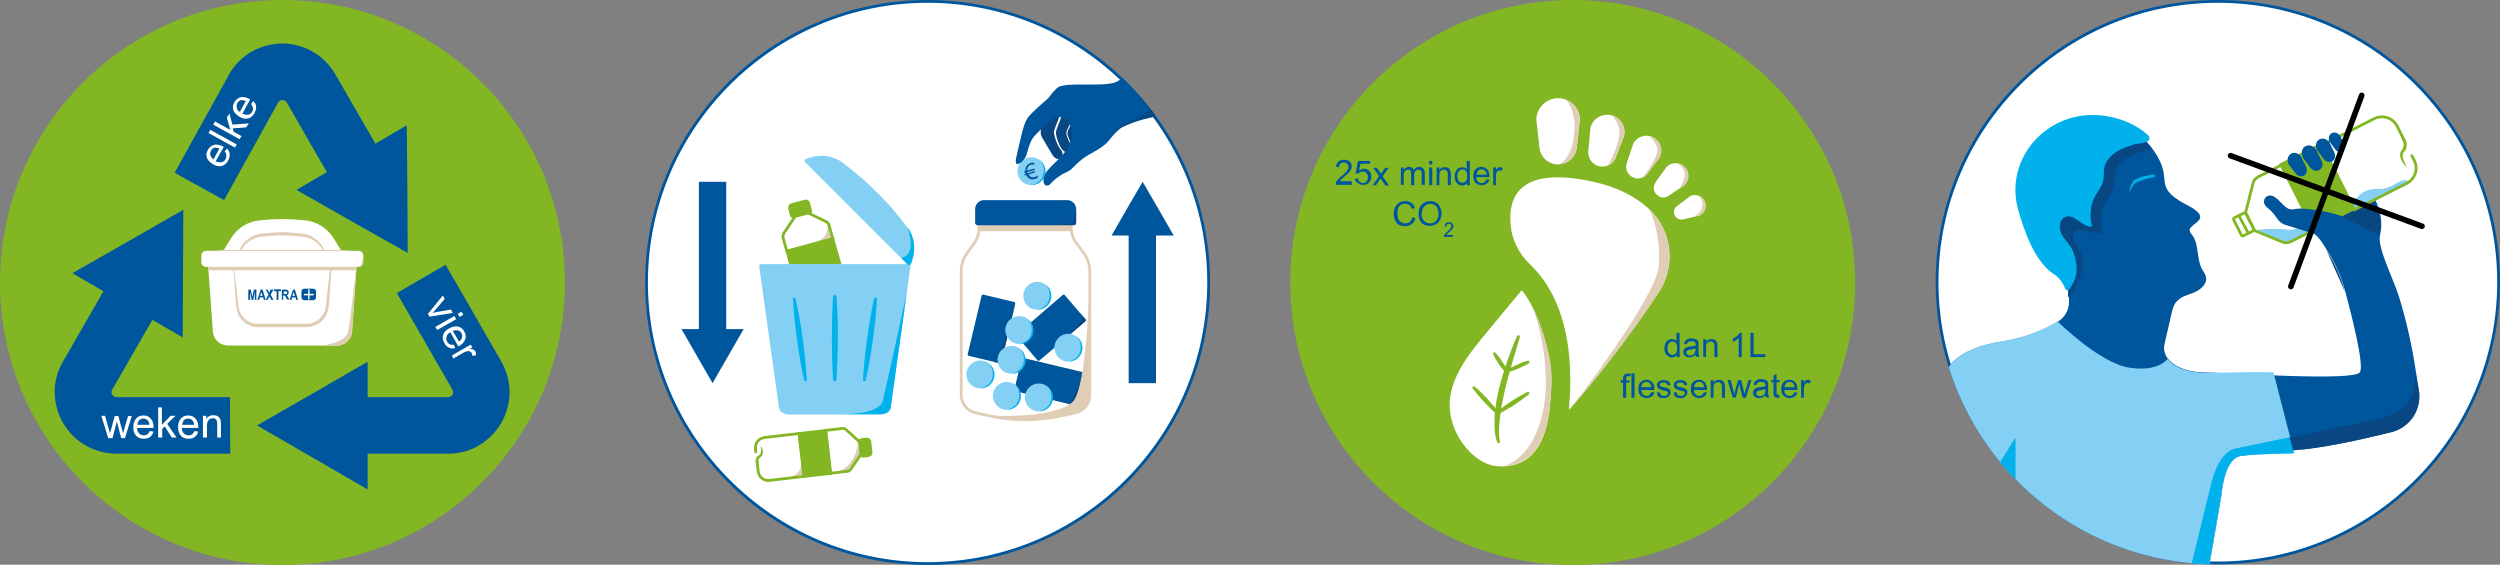 <svg xmlns="http://www.w3.org/2000/svg" xmlns:xlink="http://www.w3.org/1999/xlink" id="Laag_2_00000134950970290373920520000004911431112244084650_" x="0px" y="0px" viewBox="0 0 804.5 181.7" style="enable-background:new 0 0 804.5 181.7;" xml:space="preserve"><rect x="0" y="0" width="804.5" height="181.7" fill="#808080" stroke="none"/><style type="text/css">	.st0{fill:#82B623;}	.st1{fill:#00569D;}	.st2{enable-background:new    ;}	.st3{fill:#FFFFFF;}	.st4{fill:#DFCDB6;}	.st5{fill:none;stroke:#FFFFFF;stroke-width:0.454;stroke-linecap:round;stroke-miterlimit:10;}	.st6{fill:none;stroke:#82B623;stroke-width:0.909;stroke-linecap:round;stroke-miterlimit:10;}	.st7{fill:#82B623;stroke:#82B623;stroke-width:0.909;stroke-linecap:round;stroke-miterlimit:10.001;}	.st8{fill:#82B623;stroke:#82B623;stroke-width:0.909;stroke-linecap:round;stroke-miterlimit:10;}	.st9{fill:#84D0F5;}	.st10{fill:#00B1EB;}	.st11{fill:none;stroke:#DFCDB6;stroke-width:0.909;stroke-miterlimit:10;}	.st12{fill:#084782;}	.st13{fill:none;stroke:#82B623;stroke-width:0.908;stroke-linecap:round;stroke-miterlimit:10;}	.st14{fill:#82B623;stroke:#82B623;stroke-width:0.908;stroke-linecap:round;stroke-miterlimit:10;}	.st15{fill:none;stroke:#000000;stroke-width:1.817;stroke-linecap:round;stroke-miterlimit:10;}	.st16{fill:none;stroke:#00B1EB;stroke-width:0.908;stroke-linecap:round;stroke-miterlimit:10;}</style><g>	<circle class="st0" cx="90.9" cy="90.9" r="90.9"></circle>	<path class="st1" d="M144.2,146h-35.8v-18.2h35.8c0.6,0,1.1-0.3,1.4-0.8c0.3-0.5,0.3-1.1,0-1.6l-17.9-31.1l15.7-9.1l17.9,31.1  c1.8,3.1,2.7,6.7,2.7,10.2c-0.1,3.3-1,6.7-2.7,9.6c-1.7,2.9-4.1,5.4-7,7.1C151.4,145.1,147.8,146,144.2,146z"></path>	<path class="st1" d="M110.4,64.5L92.3,33c-0.3-0.5-0.8-0.8-1.4-0.8s-1.1,0.3-1.4,0.8L72.1,64.4l-15.9-8.8L73.7,24v-0.1  c1.8-3.1,4.4-5.7,7.5-7.4c2.9-1.6,6.3-2.5,9.6-2.5c3.4,0,6.7,0.9,9.6,2.5c3.1,1.7,5.7,4.3,7.5,7.4l18.2,31.5L110.4,64.5z"></path>	<path class="st1" d="M74.1,146H37.5c-3.6,0-7.1-1-10.2-2.8c-2.9-1.7-5.3-4.2-7-7.1c-1.7-2.9-2.6-6.2-2.7-9.6  c-0.1-3.6,0.9-7.1,2.7-10.2l17.9-31.1L54,94.3l-17.9,31.1c-0.3,0.5-0.3,1.1,0,1.6s0.8,0.8,1.4,0.8H74L74.1,146L74.1,146z"></path>	<polygon class="st1" points="82.7,136.9 100.5,126.7 118.3,116.4 118.3,136.9 118.3,157.5 100.5,147.2  "></polygon>	<polygon class="st1" points="131.2,81.4 113.3,71.3 95.4,61.1 113.2,50.7 130.9,40.3 131.1,60.9  "></polygon>	<polygon class="st1" points="59,67.5 58.9,88.1 58.8,108.6 41.1,98.3 23.3,87.9 41.2,77.7  "></polygon>	<g>		<g class="st2">			<path class="st3" d="M72.3,48.8l0.7-1c0.5,0.5,0.9,1.1,0.9,1.8c0.1,0.7-0.1,1.3-0.5,2.1c-0.5,0.9-1.2,1.5-2,1.7    c-0.9,0.2-1.8,0.1-2.8-0.5c-1-0.6-1.7-1.3-2-2.1c-0.3-0.9-0.2-1.7,0.3-2.6c0.5-0.8,1.1-1.3,2-1.6c0.9-0.2,1.8,0,2.8,0.5    c0.1,0,0.2,0.1,0.3,0.2l-2.6,4.6c0.7,0.3,1.3,0.4,1.9,0.3c0.6-0.1,1-0.5,1.3-1c0.2-0.4,0.3-0.8,0.2-1.2    C72.9,49.6,72.7,49.2,72.3,48.8z M68.7,51.3l1.9-3.5c-0.5-0.2-1-0.3-1.4-0.3c-0.6,0.1-1,0.4-1.3,1c-0.3,0.5-0.3,1-0.2,1.5    C67.9,50.5,68.2,50.9,68.7,51.3z"></path>			<path class="st3" d="M75.6,47.5l-8.5-4.7l0.6-1l8.5,4.7L75.6,47.5z"></path>			<path class="st3" d="M77.1,44.8l-8.5-4.7l0.6-1l4.9,2.7l-1.1-3.9l0.8-1.4l1,3.6l5.3-0.4L79.2,41l-4.3,0.3l0.3,1.1l2.5,1.4    L77.1,44.8z"></path>			<path class="st3" d="M80.8,33.5l0.7-1c0.5,0.5,0.9,1.1,0.9,1.8c0.1,0.7-0.1,1.3-0.5,2.1c-0.5,0.9-1.2,1.5-2,1.7    c-0.9,0.2-1.8,0.1-2.8-0.5c-1-0.6-1.7-1.3-2-2.1c-0.3-0.9-0.2-1.7,0.3-2.6c0.5-0.8,1.1-1.3,2-1.6c0.9-0.2,1.8,0,2.8,0.5    c0.1,0,0.2,0.1,0.3,0.2L78,36.6c0.7,0.3,1.3,0.4,1.9,0.3c0.6-0.1,1-0.5,1.3-1c0.2-0.4,0.3-0.8,0.2-1.2    C81.3,34.3,81.1,33.9,80.8,33.5z M77.2,36l1.9-3.5c-0.5-0.2-1-0.3-1.4-0.3c-0.6,0.1-1,0.4-1.3,1c-0.3,0.5-0.3,1-0.2,1.5    C76.3,35.3,76.6,35.7,77.2,36z"></path>		</g>	</g>	<g>		<g class="st2">			<path class="st3" d="M34.8,140.9l-2.2-7.1h1.2L35,138l0.4,1.5c0-0.1,0.1-0.6,0.4-1.5l1.1-4.1h1.2l1.1,4.1l0.4,1.4L40,138l1.2-4.1    h1.2l-2.2,7.1h-1.2l-1.1-4.2l-0.3-1.2l-1.4,5.4H34.8z"></path>			<path class="st3" d="M48.2,138.7l1.2,0.2c-0.2,0.7-0.6,1.3-1.1,1.7c-0.5,0.4-1.2,0.6-2,0.6c-1,0-1.9-0.3-2.5-1    c-0.6-0.6-0.9-1.5-0.9-2.7c0-1.2,0.3-2.1,0.9-2.8s1.4-1,2.4-1c0.9,0,1.7,0.3,2.3,1c0.6,0.6,0.9,1.5,0.9,2.7c0,0.1,0,0.2,0,0.3    h-5.3c0,0.8,0.3,1.4,0.7,1.8c0.4,0.4,0.9,0.6,1.5,0.6c0.4,0,0.8-0.1,1.1-0.3C47.7,139.5,48,139.2,48.2,138.7z M44.2,136.7h3.9    c-0.1-0.6-0.2-1-0.5-1.3c-0.4-0.5-0.9-0.7-1.5-0.7c-0.5,0-1,0.2-1.4,0.6C44.5,135.6,44.3,136.1,44.2,136.7z"></path>			<path class="st3" d="M50.9,140.9v-9.8h1.2v5.6l2.8-2.9h1.6l-2.7,2.6l3,4.4h-1.5l-2.3-3.6l-0.8,0.8v2.8H50.9z"></path>			<path class="st3" d="M62.6,138.7l1.2,0.2c-0.2,0.7-0.6,1.3-1.1,1.7c-0.5,0.4-1.2,0.6-2,0.6c-1,0-1.9-0.3-2.5-1    c-0.6-0.6-0.9-1.5-0.9-2.7c0-1.2,0.3-2.1,0.9-2.8s1.4-1,2.4-1c0.9,0,1.7,0.3,2.3,1c0.6,0.6,0.9,1.5,0.9,2.7c0,0.1,0,0.2,0,0.3    h-5.3c0,0.8,0.3,1.4,0.7,1.8c0.4,0.4,0.9,0.6,1.5,0.6c0.4,0,0.8-0.1,1.1-0.3C62.1,139.5,62.4,139.2,62.6,138.7z M58.6,136.7h3.9    c-0.1-0.6-0.2-1-0.5-1.3c-0.4-0.5-0.9-0.7-1.5-0.7c-0.5,0-1,0.2-1.4,0.6C58.9,135.6,58.7,136.1,58.6,136.7z"></path>			<path class="st3" d="M65.3,140.9v-7.1h1.1v1c0.5-0.8,1.3-1.2,2.2-1.2c0.4,0,0.8,0.1,1.2,0.2c0.4,0.2,0.6,0.4,0.8,0.6    c0.2,0.2,0.3,0.5,0.4,0.9c0,0.2,0.1,0.6,0.1,1.2v4.3h-1.2v-4.3c0-0.5,0-0.9-0.1-1.1c-0.1-0.2-0.3-0.4-0.5-0.6s-0.5-0.2-0.8-0.2    c-0.5,0-1,0.2-1.3,0.5s-0.6,0.9-0.6,1.8v3.9H65.3z"></path>		</g>	</g>	<g>		<g class="st2">			<path class="st3" d="M137.7,101l4.8-5.9l0.6,1.1l-2.9,3.4c-0.3,0.4-0.6,0.7-1,1.1c0.4-0.1,0.8-0.2,1.4-0.3l4.5-0.8l0.6,1.1    l-7.5,1.2L137.7,101z"></path>			<path class="st3" d="M140.1,105.2l6.1-3.5l0.6,1l-6.1,3.5L140.1,105.2z M147.3,101l1.2-0.7l0.6,1l-1.2,0.7L147.3,101z"></path>			<path class="st3" d="M146,110.9l0.5,1.1c-0.7,0.2-1.4,0.2-2-0.1c-0.6-0.3-1.1-0.7-1.5-1.5c-0.5-0.9-0.7-1.8-0.4-2.6    c0.2-0.8,0.9-1.6,1.9-2.1c1-0.6,2-0.8,2.9-0.6c0.9,0.2,1.6,0.7,2,1.6c0.5,0.8,0.6,1.6,0.3,2.5c-0.3,0.8-0.9,1.6-1.9,2.1    c-0.1,0-0.2,0.1-0.3,0.2l-2.6-4.6c-0.7,0.4-1.1,0.9-1.2,1.5c-0.2,0.5-0.1,1.1,0.2,1.6c0.2,0.4,0.5,0.6,0.9,0.8    C145,111,145.5,111,146,110.9z M145.7,106.5l2,3.4c0.5-0.3,0.8-0.7,0.9-1.1c0.2-0.6,0.2-1.1-0.1-1.6c-0.3-0.5-0.7-0.8-1.2-0.9    C146.8,106.2,146.2,106.3,145.7,106.5z"></path>			<path class="st3" d="M145.4,114.4l6.1-3.5l0.5,0.9l-0.9,0.5c0.6,0,1,0,1.2,0.2c0.3,0.1,0.5,0.3,0.6,0.5c0.2,0.3,0.3,0.8,0.3,1.3    l-1.2,0.2c0-0.3-0.1-0.6-0.2-0.9c-0.1-0.2-0.3-0.4-0.6-0.5s-0.5-0.1-0.8-0.1c-0.4,0.1-0.9,0.3-1.3,0.5l-3.2,1.9L145.4,114.4z"></path>		</g>	</g>	<path class="st3" d="M67,85.9h47.7l-1.4,20.7c-0.2,2.6-2.3,4.6-4.9,4.6h-35c-2.6,0-4.8-2-4.9-4.6L67,85.9z"></path>	<path class="st3" d="M71.8,80.8l2.6-4.2c2-3.3,5.5-5.4,9.3-5.7l0.9-0.1c4.1-0.4,8.3-0.4,12.4,0l1,0.1c3.8,0.3,7.3,2.5,9.3,5.7  l2.6,4.2H71.8z"></path>	<path class="st3" d="M67.2,85.9h-0.9c-0.8,0-1.5-0.7-1.5-1.5v-2.2c0-0.8,0.7-1.5,1.5-1.5h49.1c0.8,0,1.5,0.7,1.5,1.5v2.2  c0,0.8-0.7,1.5-1.5,1.5H115H67.2z"></path>	<g>		<path class="st4" d="M77.1,80.5c1.2-3.2,4.4-5.3,7.8-5.4c1.9-0.2,4-0.4,5.8-0.4c1.9,0,4,0.2,5.8,0.4c3.3,0.1,6.7,2.2,7.8,5.4   l-0.3,0.2c-1.2-2.3-3.3-3.9-5.7-4.4c-3.7-0.5-7.7-0.7-11.4-0.4L85,76.1c-3.2,0.1-6.1,1.8-7.5,4.7C77.5,80.7,77.1,80.5,77.1,80.5   L77.1,80.5z"></path>	</g>	<g>		<path class="st4" d="M75.3,85.9l0.9,7.6l0.4,3.8c0.1,1.2,0.2,2.4,0.8,3.5c1.1,2.1,3.4,3.5,5.8,3.4h7.6h7.6   c2.4,0.1,4.7-1.3,5.8-3.4c0.6-1.1,0.7-2.3,0.8-3.5l0.4-3.8l0.9-7.6h0.4l-0.5,7.6l-0.3,3.8c-0.1,1.3-0.2,2.7-0.8,3.9   c-1.1,2.5-3.9,4.1-6.6,4.1h-7.6h-7.6c-2.7,0.1-5.5-1.5-6.6-4.1c-1-2-0.8-5.5-1.1-7.7l-0.5-7.6L75.3,85.9L75.3,85.9z"></path>	</g>	<g>		<g class="st2">			<path class="st1" d="M79.9,96.5v-3.3h0.8l0.5,2.3l0.5-2.3h0.8v3.3H82v-2.6l-0.5,2.6h-0.5l-0.5-2.6v2.6H79.9z"></path>			<path class="st1" d="M85.5,96.5h-0.6l-0.2-0.8h-1.1l-0.2,0.8h-0.6l1.1-3.3h0.6L85.5,96.5z M84.5,95.2L84.1,94l-0.4,1.2H84.5z"></path>			<path class="st1" d="M85.5,96.5l0.9-1.7l-0.9-1.6h0.6l0.5,1l0.5-1H88l-0.9,1.6l0.9,1.7h-0.7l-0.6-1.1l-0.6,1.1H85.5z"></path>			<path class="st1" d="M89,96.5v-2.8h-0.8v-0.6h2.2v0.6h-0.8v2.8H89z"></path>			<path class="st1" d="M90.7,96.5v-3.3h1.2c0.3,0,0.5,0,0.6,0.1c0.1,0.1,0.2,0.2,0.3,0.3c0.1,0.1,0.1,0.3,0.1,0.5    c0,0.3-0.1,0.5-0.2,0.6c-0.1,0.2-0.3,0.3-0.5,0.3c0.1,0.1,0.2,0.2,0.3,0.3c0.1,0.1,0.2,0.3,0.3,0.5l0.3,0.6h-0.7l-0.4-0.7    c-0.1-0.3-0.2-0.4-0.3-0.5c-0.1-0.1-0.1-0.1-0.2-0.1c-0.1,0-0.1,0-0.3,0h-0.1v1.4H90.7z M91.2,94.6h0.4c0.2,0,0.4,0,0.5,0    c0.1,0,0.1-0.1,0.2-0.1s0.1-0.2,0.1-0.3c0-0.1,0-0.2-0.1-0.3s-0.1-0.1-0.2-0.1c-0.1,0-0.2,0-0.4,0h-0.4V94.6z"></path>			<path class="st1" d="M95.9,96.5h-0.6l-0.2-0.8H94l-0.2,0.8h-0.6l1.1-3.3h0.6L95.9,96.5z M94.9,95.2L94.5,94l-0.4,1.2H94.9z"></path>		</g>	</g>	<path class="st1" d="M97,95.7v-1.9c0-0.5,0.4-0.9,0.9-0.9h2.9c0.5,0,0.9,0.4,0.9,0.9v1.9c0,0.5-0.4,0.9-0.9,0.9H98  C97.5,96.6,97,96.2,97,95.7z"></path>	<line class="st5" x1="99.4" y1="93.3" x2="99.4" y2="96.2"></line>	<line class="st5" x1="98" y1="94.8" x2="100.8" y2="94.8"></line>	<path class="st4" d="M114.7,85.9l-1.4,20.7c-0.2,2.6-2.3,4.6-4.9,4.6h-5.7c0,0,6.8-0.2,9-3.6C112.2,106.6,112.4,104.8,114.7,85.9z"></path>	<polyline class="st4" points="114.7,87 114.7,85.9 67,85.9 67.1,87  "></polyline>	<polygon class="st4" points="109.7,80.4 109.9,80.8 71.8,80.8 72,80.4  "></polygon>	<polygon class="st4" points="67.7,80.8 72,80.4 71.8,80.8  "></polygon>	<polygon class="st4" points="114,80.8 109.7,80.4 109.9,80.8  "></polygon>	<path class="st4" d="M116.9,82.2v2.2c0,0.8-0.7,1.5-1.5,1.5c0,0,0.8-0.3,1-1.3C116.7,83.7,116.9,82.2,116.9,82.2z"></path></g><g>	<circle class="st0" cx="506.1" cy="90.9" r="90.9"></circle>	<g>		<g class="st2">			<path class="st1" d="M435,58.6v0.9h-5.2c0-0.2,0-0.5,0.1-0.7c0.1-0.4,0.3-0.7,0.6-1c0.3-0.3,0.7-0.7,1.3-1.2    c0.8-0.7,1.4-1.2,1.7-1.7c0.3-0.4,0.4-0.8,0.4-1.2c0-0.4-0.1-0.7-0.4-1s-0.6-0.4-1.1-0.4c-0.5,0-0.8,0.1-1.1,0.4    c-0.3,0.3-0.4,0.7-0.4,1.1l-1-0.1c0.1-0.7,0.3-1.3,0.8-1.7c0.4-0.4,1-0.6,1.8-0.6c0.7,0,1.3,0.2,1.8,0.6s0.7,0.9,0.7,1.5    c0,0.3-0.1,0.6-0.2,0.9s-0.3,0.6-0.6,1c-0.3,0.3-0.8,0.8-1.5,1.4c-0.6,0.5-0.9,0.8-1.1,1c-0.2,0.2-0.3,0.3-0.4,0.5H435z"></path>			<path class="st1" d="M436,57.5l1-0.1c0.1,0.5,0.2,0.9,0.5,1.1c0.3,0.2,0.6,0.4,1,0.4c0.5,0,0.9-0.2,1.2-0.5s0.5-0.8,0.5-1.4    c0-0.5-0.2-1-0.5-1.3c-0.3-0.3-0.7-0.5-1.2-0.5c-0.3,0-0.6,0.1-0.8,0.2c-0.2,0.1-0.4,0.3-0.6,0.5l-0.9-0.1l0.8-4h3.9v0.9h-3.1    l-0.4,2.1c0.5-0.3,1-0.5,1.5-0.5c0.7,0,1.3,0.2,1.7,0.7c0.5,0.5,0.7,1.1,0.7,1.8c0,0.7-0.2,1.3-0.6,1.8c-0.5,0.6-1.2,0.9-2,0.9    c-0.7,0-1.3-0.2-1.7-0.6C436.4,58.7,436.1,58.2,436,57.5z"></path>			<path class="st1" d="M441.7,59.6l2.1-2.9l-1.9-2.7h1.2l0.9,1.3c0.2,0.3,0.3,0.5,0.4,0.6c0.2-0.2,0.3-0.4,0.4-0.6l1-1.3h1.1    l-2,2.7l2.1,3h-1.2l-1.2-1.8l-0.3-0.5l-1.5,2.2H441.7z"></path>			<path class="st1" d="M450.8,59.6v-5.7h0.9v0.8c0.2-0.3,0.4-0.5,0.7-0.7c0.3-0.2,0.6-0.3,1-0.3c0.4,0,0.8,0.1,1,0.3    c0.3,0.2,0.5,0.4,0.6,0.7c0.4-0.7,1-1,1.7-1c0.6,0,1,0.2,1.3,0.5s0.5,0.8,0.5,1.4v3.9h-1V56c0-0.4,0-0.7-0.1-0.8    c-0.1-0.2-0.2-0.3-0.3-0.4c-0.2-0.1-0.4-0.2-0.6-0.2c-0.4,0-0.7,0.1-1,0.4s-0.4,0.7-0.4,1.3v3.3h-1v-3.7c0-0.4-0.1-0.7-0.2-1    s-0.4-0.3-0.8-0.3c-0.3,0-0.5,0.1-0.7,0.2c-0.2,0.1-0.4,0.3-0.5,0.6s-0.2,0.7-0.2,1.2v2.9H450.8z"></path>			<path class="st1" d="M459.9,52.9v-1.1h1v1.1H459.9z M459.9,59.6v-5.7h1v5.7H459.9z"></path>			<path class="st1" d="M462.3,59.6v-5.7h0.9v0.8c0.4-0.6,1-0.9,1.8-0.9c0.3,0,0.7,0.1,0.9,0.2c0.3,0.1,0.5,0.3,0.6,0.5    c0.1,0.2,0.2,0.4,0.3,0.7c0,0.2,0.1,0.5,0.1,0.9v3.5h-1v-3.4c0-0.4,0-0.7-0.1-0.9c-0.1-0.2-0.2-0.3-0.4-0.5    c-0.2-0.1-0.4-0.2-0.7-0.2c-0.4,0-0.8,0.1-1.1,0.4c-0.3,0.3-0.4,0.8-0.4,1.5v3.1H462.3z"></path>			<path class="st1" d="M472.1,59.6v-0.7c-0.4,0.6-0.9,0.8-1.6,0.8c-0.5,0-0.9-0.1-1.2-0.4c-0.4-0.2-0.7-0.6-0.9-1    c-0.2-0.4-0.3-1-0.3-1.5c0-0.6,0.1-1.1,0.3-1.5c0.2-0.5,0.5-0.8,0.8-1.1c0.4-0.2,0.8-0.4,1.3-0.4c0.3,0,0.6,0.1,0.9,0.2    c0.3,0.1,0.5,0.3,0.6,0.6v-2.8h1v7.8H472.1z M469,56.7c0,0.7,0.2,1.3,0.5,1.6c0.3,0.4,0.7,0.5,1.1,0.5c0.4,0,0.8-0.2,1.1-0.5    s0.4-0.9,0.4-1.6c0-0.8-0.1-1.3-0.4-1.7c-0.3-0.4-0.7-0.5-1.1-0.5c-0.4,0-0.8,0.2-1.1,0.5C469.2,55.4,469,56,469,56.7z"></path>			<path class="st1" d="M478.3,57.7l1,0.1c-0.2,0.6-0.4,1-0.9,1.3c-0.4,0.3-1,0.5-1.6,0.5c-0.8,0-1.5-0.3-2-0.8    c-0.5-0.5-0.7-1.2-0.7-2.1c0-1,0.2-1.7,0.7-2.2c0.5-0.5,1.1-0.8,1.9-0.8c0.8,0,1.4,0.3,1.9,0.8c0.5,0.5,0.7,1.2,0.7,2.2    c0,0.1,0,0.1,0,0.3h-4.2c0,0.6,0.2,1.1,0.5,1.4c0.3,0.3,0.7,0.5,1.2,0.5c0.4,0,0.7-0.1,0.9-0.3C478,58.4,478.2,58.1,478.3,57.7z     M475.2,56.2h3.2c0-0.5-0.2-0.8-0.4-1.1c-0.3-0.4-0.7-0.6-1.2-0.6c-0.4,0-0.8,0.1-1.1,0.4S475.2,55.7,475.2,56.2z"></path>			<path class="st1" d="M480.5,59.6v-5.7h0.9v0.9c0.2-0.4,0.4-0.7,0.6-0.8s0.4-0.2,0.6-0.2c0.3,0,0.7,0.1,1,0.3l-0.3,0.9    c-0.2-0.1-0.5-0.2-0.7-0.2c-0.2,0-0.4,0.1-0.6,0.2s-0.3,0.3-0.4,0.5c-0.1,0.3-0.2,0.7-0.2,1.1v3H480.5z"></path>		</g>		<g class="st2">			<path class="st1" d="M454.5,69.9l1,0.3c-0.2,0.8-0.6,1.5-1.2,1.9s-1.2,0.7-2.1,0.7c-0.8,0-1.5-0.2-2.1-0.5    c-0.5-0.3-0.9-0.8-1.2-1.5c-0.3-0.6-0.4-1.3-0.4-2.1c0-0.8,0.2-1.5,0.5-2.1s0.8-1.1,1.3-1.4s1.2-0.5,1.9-0.5c0.8,0,1.4,0.2,2,0.6    s0.9,1,1.1,1.7l-1,0.2c-0.2-0.6-0.4-1-0.8-1.2c-0.3-0.3-0.8-0.4-1.3-0.4c-0.6,0-1.1,0.1-1.5,0.4c-0.4,0.3-0.7,0.7-0.8,1.2    c-0.2,0.5-0.2,1-0.2,1.5c0,0.7,0.1,1.2,0.3,1.7s0.5,0.9,0.9,1.1s0.8,0.4,1.3,0.4c0.6,0,1.1-0.2,1.5-0.5S454.3,70.6,454.5,69.9z"></path>			<path class="st1" d="M456.5,68.8c0-1.3,0.3-2.3,1-3c0.7-0.7,1.6-1.1,2.7-1.1c0.7,0,1.4,0.2,1.9,0.5c0.6,0.3,1,0.8,1.3,1.4    c0.3,0.6,0.5,1.3,0.5,2.1c0,0.8-0.2,1.5-0.5,2.1c-0.3,0.6-0.8,1.1-1.4,1.4c-0.6,0.3-1.2,0.5-1.9,0.5c-0.7,0-1.4-0.2-2-0.5    c-0.6-0.4-1-0.8-1.3-1.5S456.5,69.5,456.5,68.8z M457.5,68.9c0,0.9,0.3,1.7,0.8,2.2s1.1,0.8,1.9,0.8c0.8,0,1.4-0.3,1.9-0.8    c0.5-0.5,0.8-1.3,0.8-2.3c0-0.6-0.1-1.2-0.3-1.7s-0.5-0.8-0.9-1.1s-0.9-0.4-1.4-0.4c-0.7,0-1.4,0.3-1.9,0.8    S457.5,67.7,457.5,68.9z"></path>		</g>		<g class="st2">			<path class="st1" d="M467.6,75.7v0.5h-3c0-0.1,0-0.3,0.1-0.4c0.1-0.2,0.2-0.4,0.4-0.6c0.2-0.2,0.4-0.4,0.7-0.7    c0.5-0.4,0.8-0.7,1-1s0.3-0.5,0.3-0.7c0-0.2-0.1-0.4-0.2-0.6c-0.2-0.2-0.4-0.2-0.6-0.2c-0.3,0-0.5,0.1-0.6,0.2    c-0.2,0.2-0.2,0.4-0.2,0.7l-0.6-0.1c0-0.4,0.2-0.8,0.4-1s0.6-0.3,1-0.3c0.4,0,0.8,0.1,1,0.4s0.4,0.5,0.4,0.9c0,0.2,0,0.4-0.1,0.5    s-0.2,0.4-0.4,0.6c-0.2,0.2-0.5,0.5-0.9,0.8c-0.3,0.3-0.6,0.5-0.6,0.6c-0.1,0.1-0.2,0.2-0.2,0.3H467.6z"></path>		</g>	</g>	<g>		<g class="st2">			<path class="st1" d="M539.6,114.9v-0.7c-0.4,0.6-0.9,0.8-1.6,0.8c-0.5,0-0.9-0.1-1.2-0.4c-0.4-0.2-0.7-0.6-0.9-1    c-0.2-0.4-0.3-1-0.3-1.5c0-0.6,0.1-1.1,0.3-1.5c0.2-0.5,0.5-0.8,0.8-1.1c0.4-0.2,0.8-0.4,1.3-0.4c0.3,0,0.6,0.1,0.9,0.2    c0.3,0.1,0.5,0.3,0.6,0.6v-2.8h1v7.8H539.6z M536.6,112.1c0,0.7,0.2,1.3,0.5,1.6c0.3,0.4,0.7,0.5,1.1,0.5c0.4,0,0.8-0.2,1.1-0.5    c0.3-0.3,0.4-0.9,0.4-1.6c0-0.8-0.1-1.3-0.4-1.7c-0.3-0.4-0.7-0.5-1.1-0.5c-0.4,0-0.8,0.2-1.1,0.5    C536.7,110.8,536.6,111.3,536.6,112.1z"></path>			<path class="st1" d="M545.7,114.2c-0.4,0.3-0.7,0.5-1,0.6s-0.7,0.2-1.1,0.2c-0.6,0-1.1-0.2-1.4-0.5c-0.3-0.3-0.5-0.7-0.5-1.2    c0-0.3,0.1-0.5,0.2-0.8c0.1-0.2,0.3-0.4,0.5-0.6c0.2-0.1,0.4-0.2,0.7-0.3c0.2,0,0.5-0.1,0.9-0.1c0.8-0.1,1.3-0.2,1.7-0.3    c0-0.1,0-0.2,0-0.3c0-0.4-0.1-0.7-0.3-0.8c-0.2-0.2-0.6-0.3-1.1-0.3c-0.5,0-0.8,0.1-1,0.2c-0.2,0.2-0.4,0.4-0.5,0.8l-0.9-0.1    c0.1-0.4,0.2-0.7,0.4-1c0.2-0.2,0.5-0.4,0.8-0.6s0.8-0.2,1.3-0.2c0.5,0,0.9,0.1,1.2,0.2s0.5,0.3,0.7,0.4c0.1,0.2,0.2,0.4,0.3,0.7    c0,0.2,0,0.5,0,0.9v1.3c0,0.9,0,1.5,0.1,1.7s0.1,0.5,0.2,0.7h-1C545.8,114.7,545.7,114.5,545.7,114.2z M545.6,112.1    c-0.3,0.1-0.9,0.3-1.6,0.4c-0.4,0.1-0.7,0.1-0.8,0.2c-0.2,0.1-0.3,0.2-0.4,0.3c-0.1,0.1-0.1,0.3-0.1,0.5c0,0.3,0.1,0.5,0.3,0.6    c0.2,0.2,0.5,0.3,0.8,0.3c0.4,0,0.7-0.1,1-0.2c0.3-0.2,0.5-0.4,0.6-0.7c0.1-0.2,0.2-0.5,0.2-1V112.1z"></path>			<path class="st1" d="M548.1,114.9v-5.7h0.9v0.8c0.4-0.6,1-0.9,1.8-0.9c0.3,0,0.7,0.1,0.9,0.2c0.3,0.1,0.5,0.3,0.6,0.5    c0.1,0.2,0.2,0.4,0.3,0.7c0,0.2,0.1,0.5,0.1,0.9v3.5h-1v-3.4c0-0.4,0-0.7-0.1-0.9c-0.1-0.2-0.2-0.3-0.4-0.5s-0.4-0.2-0.7-0.2    c-0.4,0-0.8,0.1-1.1,0.4c-0.3,0.3-0.4,0.8-0.4,1.5v3.1H548.1z"></path>			<path class="st1" d="M560.5,114.9h-1v-6.1c-0.2,0.2-0.5,0.4-0.9,0.7c-0.4,0.2-0.7,0.4-1,0.5V109c0.5-0.3,1-0.6,1.4-0.9    c0.4-0.4,0.7-0.7,0.9-1h0.6V114.9z"></path>			<path class="st1" d="M563.3,114.9v-7.8h1v6.9h3.8v0.9H563.3z"></path>		</g>		<g class="st2">			<path class="st1" d="M522.3,128v-4.9h-0.8v-0.7h0.8v-0.6c0-0.4,0-0.7,0.1-0.8c0.1-0.2,0.3-0.5,0.5-0.6s0.6-0.2,1-0.2    c0.3,0,0.6,0,0.9,0.1l-0.1,0.8c-0.2,0-0.4-0.1-0.6-0.1c-0.3,0-0.5,0.1-0.6,0.2c-0.1,0.1-0.2,0.4-0.2,0.7v0.5h1.1v0.7h-1.1v4.9    H522.3z"></path>			<path class="st1" d="M525,128v-7.8h1v7.8H525z"></path>			<path class="st1" d="M531.4,126.2l1,0.1c-0.2,0.6-0.4,1-0.9,1.3c-0.4,0.3-1,0.5-1.6,0.5c-0.8,0-1.5-0.3-2-0.8    c-0.5-0.5-0.7-1.2-0.7-2.1c0-1,0.2-1.7,0.7-2.2c0.5-0.5,1.1-0.8,1.9-0.8c0.8,0,1.4,0.3,1.9,0.8c0.5,0.5,0.7,1.2,0.7,2.2    c0,0.1,0,0.1,0,0.3h-4.2c0,0.6,0.2,1.1,0.5,1.4c0.3,0.3,0.7,0.5,1.2,0.5c0.4,0,0.7-0.1,0.9-0.3    C531,126.9,531.2,126.6,531.4,126.2z M528.2,124.6h3.2c0-0.5-0.2-0.8-0.4-1.1c-0.3-0.4-0.7-0.6-1.2-0.6c-0.4,0-0.8,0.1-1.1,0.4    S528.2,124.1,528.2,124.6z"></path>			<path class="st1" d="M533.2,126.3l0.9-0.1c0.1,0.4,0.2,0.7,0.4,0.9s0.6,0.3,1,0.3c0.4,0,0.8-0.1,1-0.3c0.2-0.2,0.3-0.4,0.3-0.6    c0-0.2-0.1-0.4-0.3-0.5c-0.1-0.1-0.5-0.2-1-0.3c-0.7-0.2-1.2-0.3-1.5-0.5c-0.3-0.1-0.5-0.3-0.6-0.5c-0.1-0.2-0.2-0.5-0.2-0.8    c0-0.3,0.1-0.5,0.2-0.7s0.3-0.4,0.5-0.5c0.1-0.1,0.4-0.2,0.6-0.3c0.3-0.1,0.5-0.1,0.8-0.1c0.4,0,0.8,0.1,1.2,0.2    c0.3,0.1,0.6,0.3,0.7,0.5c0.2,0.2,0.3,0.5,0.3,0.9l-0.9,0.1c0-0.3-0.2-0.5-0.4-0.7s-0.5-0.2-0.9-0.2c-0.4,0-0.8,0.1-0.9,0.2    c-0.2,0.1-0.3,0.3-0.3,0.5c0,0.1,0,0.2,0.1,0.3c0.1,0.1,0.2,0.2,0.4,0.3c0.1,0,0.4,0.1,0.8,0.2c0.7,0.2,1.2,0.3,1.4,0.4    c0.3,0.1,0.5,0.3,0.6,0.5c0.2,0.2,0.2,0.5,0.2,0.8c0,0.3-0.1,0.6-0.3,0.9s-0.5,0.5-0.8,0.7s-0.7,0.2-1.2,0.2    c-0.7,0-1.3-0.2-1.7-0.5C533.5,127.4,533.3,126.9,533.2,126.3z"></path>			<path class="st1" d="M538.6,126.3l0.9-0.1c0.1,0.4,0.2,0.7,0.4,0.9s0.6,0.3,1,0.3c0.4,0,0.8-0.1,1-0.3c0.2-0.2,0.3-0.4,0.3-0.6    c0-0.2-0.1-0.4-0.3-0.5c-0.1-0.1-0.5-0.2-1-0.3c-0.7-0.2-1.2-0.3-1.5-0.5c-0.3-0.1-0.5-0.3-0.6-0.5c-0.1-0.2-0.2-0.5-0.2-0.8    c0-0.3,0.1-0.5,0.2-0.7s0.3-0.4,0.5-0.5c0.1-0.1,0.4-0.2,0.6-0.3c0.3-0.1,0.5-0.1,0.8-0.1c0.4,0,0.8,0.1,1.2,0.2    c0.3,0.1,0.6,0.3,0.7,0.5c0.2,0.2,0.3,0.5,0.3,0.9l-0.9,0.1c0-0.3-0.2-0.5-0.4-0.7s-0.5-0.2-0.9-0.2c-0.4,0-0.8,0.1-0.9,0.2    c-0.2,0.1-0.3,0.3-0.3,0.5c0,0.1,0,0.2,0.1,0.3c0.1,0.1,0.2,0.2,0.4,0.3c0.1,0,0.4,0.1,0.8,0.2c0.7,0.2,1.2,0.3,1.4,0.4    c0.3,0.1,0.5,0.3,0.6,0.5c0.2,0.2,0.2,0.5,0.2,0.8c0,0.3-0.1,0.6-0.3,0.9s-0.5,0.5-0.8,0.7s-0.7,0.2-1.2,0.2    c-0.7,0-1.3-0.2-1.7-0.5C539,127.4,538.7,126.9,538.6,126.3z"></path>			<path class="st1" d="M548.3,126.2l1,0.1c-0.2,0.6-0.4,1-0.9,1.3c-0.4,0.3-1,0.5-1.6,0.5c-0.8,0-1.5-0.3-2-0.8    c-0.5-0.5-0.7-1.2-0.7-2.1c0-1,0.2-1.7,0.7-2.2c0.5-0.5,1.1-0.8,1.9-0.8c0.8,0,1.4,0.3,1.9,0.8c0.5,0.5,0.7,1.2,0.7,2.2    c0,0.1,0,0.1,0,0.3h-4.2c0,0.6,0.2,1.1,0.5,1.4c0.3,0.3,0.7,0.5,1.2,0.5c0.4,0,0.7-0.1,0.9-0.3    C548,126.9,548.2,126.6,548.3,126.2z M545.2,124.6h3.2c0-0.5-0.2-0.8-0.4-1.1c-0.3-0.4-0.7-0.6-1.2-0.6c-0.4,0-0.8,0.1-1.1,0.4    S545.2,124.1,545.2,124.6z"></path>			<path class="st1" d="M550.5,128v-5.7h0.9v0.8c0.4-0.6,1-0.9,1.8-0.9c0.3,0,0.7,0.1,0.9,0.2c0.3,0.1,0.5,0.3,0.6,0.5    c0.1,0.2,0.2,0.4,0.3,0.7c0,0.2,0.1,0.5,0.1,0.9v3.5h-1v-3.4c0-0.4,0-0.7-0.1-0.9c-0.1-0.2-0.2-0.3-0.4-0.5s-0.4-0.2-0.7-0.2    c-0.4,0-0.8,0.1-1.1,0.4c-0.3,0.3-0.4,0.8-0.4,1.5v3.1H550.5z"></path>			<path class="st1" d="M557.6,128l-1.7-5.7h1l0.9,3.3l0.3,1.2c0-0.1,0.1-0.4,0.3-1.2l0.9-3.3h1l0.8,3.3l0.3,1.1l0.3-1.1l1-3.3h0.9    l-1.8,5.7h-1l-0.9-3.4l-0.2-1l-1.1,4.3H557.6z"></path>			<path class="st1" d="M568.1,127.3c-0.4,0.3-0.7,0.5-1,0.6s-0.7,0.2-1.1,0.2c-0.6,0-1.1-0.2-1.4-0.5c-0.3-0.3-0.5-0.7-0.5-1.2    c0-0.3,0.1-0.5,0.2-0.8c0.1-0.2,0.3-0.4,0.5-0.6c0.2-0.1,0.4-0.2,0.7-0.3c0.2,0,0.5-0.1,0.9-0.1c0.8-0.1,1.3-0.2,1.7-0.3    c0-0.1,0-0.2,0-0.3c0-0.4-0.1-0.7-0.3-0.8c-0.2-0.2-0.6-0.3-1.1-0.3c-0.5,0-0.8,0.1-1,0.2c-0.2,0.2-0.4,0.4-0.5,0.8l-0.9-0.1    c0.1-0.4,0.2-0.7,0.4-1c0.2-0.2,0.5-0.4,0.8-0.6s0.8-0.2,1.3-0.2c0.5,0,0.9,0.1,1.2,0.2s0.5,0.3,0.7,0.4c0.1,0.2,0.2,0.4,0.3,0.7    c0,0.2,0,0.5,0,0.9v1.3c0,0.9,0,1.5,0.1,1.7s0.1,0.5,0.2,0.7h-1C568.2,127.8,568.2,127.6,568.1,127.3z M568.1,125.2    c-0.3,0.1-0.9,0.3-1.6,0.4c-0.4,0.1-0.7,0.1-0.8,0.2c-0.2,0.1-0.3,0.2-0.4,0.3s-0.1,0.3-0.1,0.5c0,0.3,0.1,0.5,0.3,0.6    c0.2,0.2,0.5,0.3,0.8,0.3c0.4,0,0.7-0.1,1-0.2c0.3-0.2,0.5-0.4,0.6-0.7c0.1-0.2,0.2-0.5,0.2-1V125.2z"></path>			<path class="st1" d="M572.6,127.1l0.1,0.8c-0.3,0.1-0.5,0.1-0.7,0.1c-0.3,0-0.6-0.1-0.8-0.2c-0.2-0.1-0.3-0.3-0.4-0.4    c-0.1-0.2-0.1-0.6-0.1-1.1v-3.3H570v-0.7h0.7v-1.4l1-0.6v2h1v0.7h-1v3.3c0,0.3,0,0.4,0.1,0.5c0,0.1,0.1,0.1,0.2,0.2    c0.1,0,0.2,0.1,0.3,0.1C572.3,127.2,572.4,127.2,572.6,127.1z"></path>			<path class="st1" d="M577.4,126.2l1,0.1c-0.2,0.6-0.4,1-0.9,1.3c-0.4,0.3-1,0.5-1.6,0.5c-0.8,0-1.5-0.3-2-0.8    c-0.5-0.5-0.7-1.2-0.7-2.1c0-1,0.2-1.7,0.7-2.2c0.5-0.5,1.1-0.8,1.9-0.8c0.8,0,1.4,0.3,1.9,0.8c0.5,0.5,0.7,1.2,0.7,2.2    c0,0.1,0,0.1,0,0.3h-4.2c0,0.6,0.2,1.1,0.5,1.4c0.3,0.3,0.7,0.5,1.2,0.5c0.4,0,0.7-0.1,0.9-0.3    C577.1,126.9,577.3,126.6,577.4,126.2z M574.3,124.6h3.2c0-0.5-0.2-0.8-0.4-1.1c-0.3-0.4-0.7-0.6-1.2-0.6c-0.4,0-0.8,0.1-1.1,0.4    S574.3,124.1,574.3,124.6z"></path>			<path class="st1" d="M579.6,128v-5.7h0.9v0.9c0.2-0.4,0.4-0.7,0.6-0.8c0.2-0.1,0.4-0.2,0.6-0.2c0.3,0,0.7,0.1,1,0.3l-0.3,0.9    c-0.2-0.1-0.5-0.2-0.7-0.2c-0.2,0-0.4,0.1-0.6,0.2c-0.2,0.1-0.3,0.3-0.4,0.5c-0.1,0.3-0.2,0.7-0.2,1.1v3H579.6z"></path>		</g>	</g>	<g>		<path class="st3" d="M483.9,150.1c7.9-0.4,13.2-5.7,14.7-18c0.5-4.4,1-10.8,0.3-15c-1.1-7.2-4.5-17.8-9-23.5l0,0   c-0.1-0.2-0.3-0.2-0.4,0l-7.3,8.8c-6.5,8.1-15.7,17.3-15.7,27.9c0,9,6.7,17.6,13.4,19.4C479.9,149.7,481.8,150.2,483.9,150.1z"></path>		<path class="st3" d="M505,131.8c-0.7,0.7,4.9-30-12.6-46.7c-3.6-3.4-5.9-7.9-6.3-12.9c-0.7-8,2.2-17.5,21.8-14.6   c11.1,1.6,18.2,5.4,22.8,9.7c7.4,6.9,8.7,18.2,3.1,26.7C528.2,102.5,518.3,116.6,505,131.8z"></path>		<g>			<path class="st0" d="M482,132.3c2.9-2.4,6.1-4.4,9.5-6.2c0.2-0.1,0.5,0,0.6,0.2s0,0.4-0.1,0.6c-3,2.4-6.1,4.4-9.5,6.2    C482.1,133.3,481.6,132.7,482,132.3L482,132.3z"></path>		</g>		<g>			<path class="st0" d="M484.4,119.8c-1.6-1.7-2.9-3.7-3.9-5.8c-0.1-0.2,0-0.5,0.2-0.6s0.4,0,0.5,0.1c1.2,1.3,2.2,2.7,3.1,4.2    c0.3,0.5,0.6,1,0.8,1.6c0.1,0.2,0,0.5-0.2,0.6C484.8,120,484.6,120,484.4,119.8L484.4,119.8z"></path>		</g>		<g>			<path class="st0" d="M481.6,133.3c-2.8-2.5-5.4-5.3-7.7-8.3c-0.2-0.2-0.1-0.5,0.1-0.6s0.4-0.1,0.6,0c2.8,2.5,5.4,5.3,7.7,8.3    C482.6,133.1,482,133.7,481.6,133.3L481.6,133.3z"></path>		</g>		<path class="st3" d="M501.4,52.9L501.4,52.9c-3.1,0-5.7-2.3-6-5.4l-1-8.9c0-3.8,3.1-7,7-7l0,0c3.8,0,7,3.1,7,7l-1,8.9   C507,50.6,504.5,52.9,501.4,52.9z"></path>		<path class="st3" d="M514.6,53.5L514.6,53.5c-2.2-0.5-3.7-2.6-3.5-4.9l0.7-7.4c0.7-3,3.7-4.8,6.7-4.1l0,0c3,0.7,4.8,3.7,4.1,6.7   l-2.7,7C519.1,52.8,516.8,54,514.6,53.5z"></path>		<path class="st3" d="M525.3,57L525.3,57c-1.6-0.9-2.4-2.8-1.8-4.5l2.1-6.3c1.2-2.3,4.1-3.2,6.4-2l0,0c2.3,1.2,3.2,4.1,2,6.4   l-4,5.3C528.9,57.4,526.9,57.9,525.3,57z"></path>		<path class="st3" d="M533.1,62.6L533.1,62.6c-1.1-1.1-1.2-2.7-0.3-4l3.5-4.9c1.6-1.6,4.2-1.6,5.8,0l0,0c1.6,1.6,1.6,4.2,0,5.8   l-5,3.4C535.8,63.9,534.2,63.7,533.1,62.6z"></path>		<path class="st3" d="M538.9,69.3L538.9,69.3c-0.5-1-0.2-2.2,0.7-2.9l4.3-3.3c1.7-0.8,3.8-0.1,4.6,1.7l0,0c0.8,1.7,0.1,3.8-1.7,4.6   l-5.2,1.2C540.5,70.8,539.4,70.3,538.9,69.3z"></path>		<g>			<path class="st0" d="M481.8,142.3c-1.1-2.9-0.9-5.9-0.8-8.9c0.5-5.9,2.1-11.6,4-17.1c1-2.8,2-5.5,3.2-8.2    c0.1-0.2,0.4-0.3,0.6-0.2c0.2,0.1,0.3,0.3,0.3,0.6c-2.8,9.4-6.2,19.6-6.7,29.4c-0.1,1.4,0,2.9,0.3,4.2    C482.8,142.6,482,142.8,481.8,142.3L481.8,142.3z"></path>		</g>		<g>			<path class="st0" d="M492,116.9c-2,1.2-4.2,2.1-6.4,2.8c-0.2,0.1-0.5-0.1-0.6-0.3c-0.1-0.2,0-0.4,0.2-0.5    c1.5-0.9,3.1-1.6,4.7-2.3c0.6-0.2,1.1-0.4,1.7-0.5c0.2-0.1,0.5,0.1,0.6,0.3C492.2,116.6,492.2,116.8,492,116.9L492,116.9z"></path>		</g>		<path class="st4" d="M530.7,67.4c7.4,6.9,8.7,18.2,3.1,26.7c-5.6,8.5-15.5,22.5-28.8,37.8c0,0,28.1-35.9,28.8-46.5   C534.6,74.3,530.7,67.4,530.7,67.4z"></path>		<path class="st4" d="M503.8,32.1c2.7,1,4.6,3.5,4.6,6.5l-1,8.9c-0.3,3.1-2.9,5.4-6,5.4l0,0c0,0,4.4-1,5.2-9.9   C507.3,35.1,504,32.2,503.8,32.1z"></path>		<path class="st4" d="M514.6,53.5"></path>		<path class="st4" d="M518.5,37L518.5,37c3,0.7,4.8,3.7,4.1,6.7l-2.7,7c-0.5,1.2-1.4,2.1-2.5,2.6c0,0,3.7-6.5,3.7-10.5   C521.2,39.4,518.5,37,518.5,37z"></path>		<path class="st4" d="M525.3,57"></path>		<path class="st4" d="M530.7,43.8c0.5,0.1,0.9,0.2,1.4,0.5l0,0c2.3,1.2,3.2,4.1,2,6.4l-4,5.3c-0.4,0.5-0.9,0.9-1.5,1.2   c0,0,3.8-4.8,4.7-8.2C533.9,46.4,530.7,43.8,530.7,43.8z"></path>		<path class="st4" d="M539.8,52.6c0.9,0.1,1.7,0.5,2.3,1.2l0,0c1.6,1.6,1.6,4.2,0,5.8l-2.9,2c0,0,2-1,2.9-4.5   C542.7,54.2,539.8,52.6,539.8,52.6z"></path>		<path class="st4" d="M538.9,69.3"></path>		<path class="st4" d="M546.5,62.9c0.9,0.3,1.7,0.9,2.1,1.8l0,0c0.8,1.7,0.1,3.8-1.7,4.6l-2.2,0.5c0,0,2.6-1,3.1-3.2   C548.3,64.5,546.5,62.9,546.5,62.9z"></path>		<path class="st4" d="M489.9,93.5"></path>		<path class="st4" d="M493.2,98.8c2.8,5.7,4.9,12.9,5.7,18.2c0.7,4.3,0.2,10.7-0.3,15c-1.5,12.2-6.8,17.5-14.7,18   c0,0,6.6-1.5,10.5-10.8C501.9,121.7,493.2,98.8,493.2,98.8z"></path>	</g></g><g>	<g>		<ellipse class="st3" cx="298.5" cy="90.8" rx="90.4" ry="90.4"></ellipse>		<path class="st1" d="M298.5,0.9c49.6,0,90,40.4,90,90s-40.4,90-90,90s-90-40.4-90-90S248.9,0.9,298.5,0.9 M298.5,0   c-50.2,0-90.9,40.7-90.9,90.9s40.7,90.9,90.9,90.9s90.9-40.7,90.9-90.9S348.7,0,298.5,0L298.5,0z"></path>	</g>	<path class="st4" d="M276.1,141.7l1.4,4.3l-3.8,5.2c-0.3,0.4-0.8,0.6-1.3,0.7l-5.7,0.3c0,0,3.5,0.4,6.4-2.7  C276.3,146,276.1,141.7,276.1,141.7z"></path>	<path class="st4" d="M258,146.5l0.8,6.8l-8.2,0.9c0,0,4.4-0.2,6.1-2.1C258.6,150,258,146.5,258,146.5z"></path>	<path class="st6" d="M273.7,151.1l3.4-5l-0.4-3.8l-4.5-4.1c-0.4-0.3-0.9-0.4-1.4-0.3l-5.1,0.6l1.6,13.8l5.1-0.6  C272.9,151.7,273.4,151.5,273.7,151.1z"></path>	<rect x="258" y="139" transform="matrix(0.993 -0.115 0.115 0.993 -15.055 31.161)" class="st7" width="8.6" height="13.9"></rect>	<path class="st6" d="M243.6,148.4l0.4,3.3c0.2,1.8,1.8,3.1,3.6,2.9l11.2-1.3l-1.6-13.8l-11.2,1.3c-1.8,0.2-3.1,1.8-2.9,3.6l0.1,1"></path>	<g>		<path class="st0" d="M244.1,151c-0.8-1.4-1.6-3.5,0.1-4.5c0.3-0.2,0.4-0.2,0.5-0.5c0.3-0.7,0.2-1.7,0.1-2.6c0.6,1,1.2,2.6,0.1,3.6   c-0.5,0.4-0.9,0.7-0.9,1.2C244.1,149.1,244.2,150.1,244.1,151L244.1,151z"></path>	</g>	<path class="st4" d="M266.2,71.5l1.5,5.4l-7.8,2.1c0,0,4-1.1,5.4-2.9C266.8,74.1,266.2,71.5,266.2,71.5z"></path>	<path class="st8" d="M260.6,68.3l-5.3,1.4c-0.2,0.1-0.5-0.1-0.6-0.3l-0.6-2.4c-0.1-0.5,0.2-1,0.6-1.1l4.4-1.2  c0.5-0.1,1,0.2,1.1,0.6l0.6,2.4C261,68,260.8,68.3,260.6,68.3z"></path>	<path class="st6" d="M266,71.4l-6-2.9l-4.1,1.1l-3.7,5.5c-0.2,0.5-0.3,1-0.2,1.5l1.2,4.2l14.8-4l-1.2-4.2  C266.7,72.1,266.4,71.7,266,71.4z"></path>	<polygon class="st8" points="270.2,84.6 268,76.9 253.3,80.9 254.3,84.7  "></polygon>	<path class="st9" d="M244.3,85.6l6.4,45.8c0.2,1.1,1.6,2,3.4,2h29.1c1.8,0,3.2-0.9,3.4-2l6.4-45.8c0-0.3-0.3-0.6-0.8-0.6H281h-35.8  C244.7,85,244.3,85.3,244.3,85.6z"></path>	<path class="st9" d="M283.6,63.3c2.7,2.8,5.3,5.8,7.7,9l0.7,0.9c2.2,2.9,2.8,6.9,1.5,10.7l-0.3,1c-0.2,0.5-0.8,0.7-1.1,0.3  l-26.8-26.8l-6.2-6.2c-0.3-0.3-0.2-0.9,0.3-1.1l1-0.3c3.8-1.3,7.7-0.7,10.7,1.5L272,53c2.4,1.9,4.8,3.8,7.1,5.9L283.6,63.3z"></path>	<g>		<path class="st10" d="M277.7,122.1c0.5-7.6,1.5-15.3,2.9-22.8c0.2-1.1,0.4-2.2,0.7-3.2c0.1-0.2,0.3-0.4,0.6-0.3   c0.2,0.1,0.4,0.2,0.3,0.5c-0.1,1.9-0.3,4.6-0.5,6.6c-0.7,6.5-1.7,13.1-3.1,19.5C278.5,122.8,277.6,122.7,277.7,122.1L277.7,122.1z   "></path>	</g>	<g>		<path class="st10" d="M256,96.1c1.5,6.4,2.4,12.9,3.1,19.5c0.2,2.2,0.4,4.4,0.5,6.6c0,0.2-0.2,0.4-0.4,0.5c-0.2,0-0.4-0.1-0.4-0.3   c-1-4.3-1.7-8.6-2.3-13c-0.6-4.3-1.1-8.7-1.3-13.1C255.1,95.7,255.9,95.6,256,96.1L256,96.1z"></path>	</g>	<g>		<path class="st10" d="M269.2,95.4c0.5,6.7,0.5,13.4,0.3,20.1c-0.1,2.2-0.2,4.5-0.3,6.7c0,0.3-0.3,0.5-0.6,0.5   c-0.3,0-0.4-0.2-0.5-0.5c-0.3-4.5-0.4-8.9-0.4-13.4s0.1-8.9,0.4-13.4C268.2,94.8,269.1,94.8,269.2,95.4L269.2,95.4z"></path>	</g>	<path class="st11" d="M315.1,71.9v1.3c0,1.9-0.6,3.7-1.7,5.2l-2.1,2.9c-1.3,1.8-2,3.9-2,6.1v39.7c0,2.7,1.9,5.1,4.5,5.7l4,0.9  c8,1.8,16.3,1.8,24.4,0l4-0.9c2.7-0.6,4.5-2.9,4.5-5.7V87.5c0-2.3-0.7-4.5-2.1-6.3l-2.1-2.8c-1.2-1.5-1.8-3.4-1.8-5.3v-1.2  C344.7,71.9,315.1,71.9,315.1,71.9z"></path>	<path class="st1" d="M345.6,130.4l-18.9-4.5c-0.2-0.1-0.4-0.3-0.3-0.5l2.4-9.9c0.1-0.2,0.3-0.4,0.5-0.3l18.9,4.5  c0.2,0.1,0.4,0.3,0.3,0.5l-2.4,9.9C346.1,130.4,345.8,130.5,345.6,130.4z"></path>	<path class="st1" d="M349.3,103.4L334.5,116c-0.2,0.2-0.5,0.1-0.6,0l-6.6-7.8c-0.2-0.2-0.1-0.5,0-0.6L342,94.9  c0.2-0.2,0.5-0.1,0.6,0l6.6,7.8C349.5,102.9,349.4,103.2,349.3,103.4z"></path>	<path class="st1" d="M326.7,97.7l-4.5,18.9c-0.1,0.2-0.3,0.4-0.5,0.3l-10-2.4c-0.2-0.1-0.4-0.3-0.3-0.5l4.5-18.9  c0.1-0.2,0.3-0.4,0.5-0.3l10,2.4C326.6,97.2,326.7,97.5,326.7,97.7z"></path>	<path class="st12" d="M343.3,32.8c0,0-2.6,7.2-3.1,8.3c-0.7,1.6-0.3,2.7,0.1,3.9c0,0,0.1,0.2,0.1,0.3c0.4,1.1,1.5,4.3,3.7,3.7h2  c0,0-3.4-4.9-2.9-6.6s3.8-6.7,3.8-9.5C346.9,31.1,343.3,32.8,343.3,32.8z"></path>	<path class="st12" d="M347.2,32.9c0,0-2.5,7.2-3.1,8.3c-1.2,1.9-0.3,2.7,0.1,3.9c0,0,0.1,0.2,0.1,0.3c0.4,1.1,1.2,3.8,3.7,3.7h2  c0,0-3.4-4.9-2.9-6.6s3.8-6.7,3.8-9.5C350.8,31.2,347.2,32.9,347.2,32.9z"></path>	<path class="st12" d="M338.7,33.4c0,0-3.5,6.9-3.7,8.1c-0.3,1.8,0.1,2.4,0.8,3.5c0.4,0.6,2,3.5,2.9,4.9c0.7,1.1,2,1.8,2.9,0.8l0,0  c0.6-0.5,0.4-1.9-0.3-2.6c-1.1-1.3-2.4-5-2.1-6c0.5-1.7,3-7.1,3-9.9C342.3,30.3,338.7,33.4,338.7,33.4z"></path>	<circle class="st9" cx="331.9" cy="55.1" r="4.5"></circle>	<circle class="st9" cx="333.8" cy="95.2" r="4.5"></circle>	<g class="st2">		<path class="st1" d="M331.8,53c-0.4,0.1-0.7,0.3-0.9,0.6c-0.1,0.2-0.2,0.4-0.3,0.6c-0.1,0.2-0.1,0.5,0,0.7l2.3-0.7l0,0.5l-2.3,0.7   c0,0,0,0.1,0,0.1c0.1,0.2,0.1,0.3,0.1,0.3L333,55l0,0.5l-2,0.6c0.2,0.5,0.6,0.8,1,0.9c0.3,0.1,0.6,0.1,0.9,0   c0.4-0.1,0.7-0.3,0.9-0.6l0.2,0.7c-0.2,0.2-0.5,0.4-0.9,0.5c-1,0.3-1.8,0.1-2.5-0.7c-0.1-0.2-0.2-0.3-0.4-0.6l-0.5,0.2l0-0.5   l0.4-0.1c0-0.1-0.1-0.2-0.1-0.3c0,0,0-0.1,0-0.1l-0.4,0.1l0-0.5l0.4-0.1c-0.1-0.8,0.1-1.4,0.6-1.9c0.3-0.3,0.7-0.5,1.1-0.7   c0.4-0.1,0.8-0.1,1.1,0l0.1,0.7C332.5,52.9,332.1,52.9,331.8,53z"></path>	</g>	<g>		<path class="st1" d="M372,37.5L372,37.5c-1.1,0.2-5.8,1.1-9.7,2.9c-0.6,0.3-1.5,0.4-3.3,2.3c-0.7,0.7-1.4,1.6-2.4,2.8   c-1.2,1.6-5.5,3.9-5.5,3.9c-0.6,0.3-2.9,1.5-5.8,4.5c-0.6,0.7-1.4,1.2-2.3,1.6c-1.4,0.6-3.5,2-4.8,3.5c-2.1,2.3-3.7-1.2-1-4.3   s8.2-6.7,7.7-12.3c-0.5-5.5-4.9-6.3-8.7-1.9c-0.1,0.1-0.9,0.8-1.7,1.6c-0.8,0.8-1.7,1.7-2.1,2.3c-0.5,0.7-0.8,1.4-1.1,2.2   c-0.3,0.8-0.5,1.5-0.7,2.3c-0.3,1.4-1,2.6-2.1,3.4c-1.1,0.8-2.2,1-1.3-2.4c1.5-6.2,2.1-10.4,4-12.6c1.4-1.6,4.4-4.2,5.9-5.5   c0.5-0.4,1.4-1.8,1.9-2.3c1.4-1.5,1.6-1.7,3.3-2c2.2-0.4,6-0.3,9.5-0.3c3.6,0,7-0.2,8.4-1.4c0,0,0.1,0,0.1-0.1   c0.3-0.2,0.6-0.5,0.9-0.7C365.1,28.9,368.8,33,372,37.5z"></path>		<path class="st3" d="M371.2,36.2"></path>	</g>	<path class="st12" d="M348.3,120.1l-2.2,10c-0.1,0.2-0.3,0.4-0.5,0.3l-2.3-0.6c0,0,0.6,0.2,1.5-0.8  C346.4,127.3,348.3,120.1,348.3,120.1z"></path>	<path class="st4" d="M344.7,74.4c0-0.2,0-0.5,0-0.7V72h-29.6v1.8c0,0.2,0,0.4,0,0.6L344.7,74.4z"></path>	<path class="st1" d="M313.8,71.7v-4.4c0-1.6,1.3-2.9,2.8-2.9h26.9c1.5,0,2.8,1.3,2.8,2.9v4.4c0,0.5-0.4,0.8-0.8,0.8h-30.9  C314.1,72.5,313.8,72.1,313.8,71.7z"></path>	<path class="st4" d="M350.8,87.5v39.6c0,2.7-1.9,5.1-4.5,5.7l-4,0.9c-8,1.8-16.3,1.8-24.4,0c0,0,20.4,1.4,27.2-4.3  C350,125.2,350.8,87.5,350.8,87.5z"></path>	<path class="st12" d="M346.3,67.2v4.4c0,0.5-0.4,0.8-0.8,0.8h-10.4c0,0,9,0.2,10.1-0.9C345.9,70.8,346.3,67.2,346.3,67.2z"></path>	<rect x="224.9" y="58.5" class="st1" width="8.8" height="52.3"></rect>	<polygon class="st1" points="229.3,123.3 224.3,114.6 219.3,105.9 229.3,105.9 239.3,105.9 234.3,114.6  "></polygon>	<rect x="363.2" y="71" class="st1" width="8.8" height="52.3"></rect>	<polygon class="st1" points="367.7,58.5 362.7,67.1 357.7,75.8 367.7,75.8 377.7,75.8 372.7,67.1  "></polygon>	<g>		<g>			<path class="st12" d="M370.2,35c0.6,0.8,1.2,1.6,1.8,2.4l0,0c-1.1,0.2-5.8,1-9.7,2.9c-0.6,0.3-1.5,0.4-3.3,2.3    c0,0,1.1-2.3,4.2-3.4C367.3,37.9,370.2,35,370.2,35z"></path>		</g>	</g>	<path class="st10" d="M331.9,59.6c0.4,0,0.9-0.1,1.3-0.2c2.4-0.7,3.8-3.2,3-5.6c-0.3-1-0.9-1.8-1.7-2.4c0,0,1.4,1.2,1.4,3.5  c0,1.2-0.5,2.7-1.6,3.5C332.8,59.6,331.9,59.6,331.9,59.6z"></path>	<path class="st12" d="M326.7,97.7l-4.5,18.9c-0.1,0.2-0.3,0.4-0.5,0.3l-2.4-0.6c0,0,1.8,0.4,2.3-0.9  C321.9,114.1,326.7,97.7,326.7,97.7z"></path>	<path class="st10" d="M333.8,99.7c0.4,0,0.9-0.1,1.3-0.2c2.4-0.7,3.8-3.2,3-5.6c-0.3-1-0.9-1.8-1.7-2.4c0,0,1.4,1.2,1.4,3.5  c0,1.2-0.5,2.7-1.6,3.5C334.6,99.7,333.8,99.7,333.8,99.7z"></path>	<circle class="st9" cx="325.5" cy="115.8" r="4.5"></circle>	<path class="st10" d="M325.5,120.3c0.4,0,0.9-0.1,1.3-0.2c2.4-0.7,3.8-3.2,3-5.6c-0.3-1-0.9-1.8-1.7-2.4c0,0,1.4,1.2,1.4,3.5  c0,1.2-0.5,2.7-1.6,3.5C326.4,120.3,325.5,120.3,325.5,120.3z"></path>	<circle class="st9" cx="315.5" cy="120.5" r="4.5"></circle>	<path class="st10" d="M315.5,125c0.4,0,0.9-0.1,1.3-0.2c2.4-0.7,3.8-3.2,3-5.6c-0.3-1-0.9-1.8-1.7-2.4c0,0,1.4,1.2,1.4,3.5  c0,1.2-0.5,2.7-1.6,3.5C316.3,125,315.5,125,315.5,125z"></path>	<circle class="st9" cx="324" cy="127.4" r="4.5"></circle>	<path class="st10" d="M324,131.9c0.4,0,0.9-0.1,1.3-0.2c2.4-0.7,3.8-3.2,3-5.6c-0.3-1-0.9-1.8-1.7-2.4c0,0,1.4,1.2,1.4,3.5  c0,1.2-0.5,2.7-1.6,3.5C324.8,131.9,324,131.9,324,131.9z"></path>	<circle class="st9" cx="334.3" cy="127.9" r="4.5"></circle>	<path class="st12" d="M338.6,112.5l10.7-9.2c0.2-0.2,0.2-0.5,0-0.6l-1.9-2.2c0,0,1.1,1.4,0.5,2.6  C346.5,106,338.6,112.5,338.6,112.5z"></path>	<path class="st10" d="M334.3,132.4c0.4,0,0.9-0.1,1.3-0.2c2.4-0.7,3.8-3.2,3-5.6c-0.3-1-0.9-1.8-1.7-2.4c0,0,1.4,1.2,1.4,3.5  c0,1.2-0.5,2.7-1.6,3.5C335.1,132.4,334.3,132.4,334.3,132.4z"></path>	<circle class="st9" cx="328" cy="106.2" r="4.5"></circle>	<path class="st10" d="M328,110.8c0.4,0,0.9-0.1,1.3-0.2c2.4-0.7,3.8-3.2,3-5.6c-0.3-1-0.9-1.8-1.7-2.4c0,0,1.4,1.2,1.4,3.5  c0,1.2-0.5,2.7-1.6,3.5C328.9,110.7,328,110.8,328,110.8z"></path>	<circle class="st9" cx="343.8" cy="111.9" r="4.5"></circle>	<path class="st10" d="M343.8,116.4c0.4,0,0.9-0.1,1.3-0.2c2.4-0.7,3.8-3.2,3-5.6c-0.3-1-0.9-1.8-1.7-2.4c0,0,1.4,1.2,1.4,3.5  c0,1.2-0.5,2.7-1.6,3.5C344.6,116.4,343.8,116.4,343.8,116.4z"></path>	<path class="st8" d="M277.2,146.4l-0.5-4.4c0-0.2,0.1-0.5,0.4-0.5l1.8-0.2c0.5-0.1,0.9,0.3,1,0.8l0.4,3.5c0.1,0.5-0.3,0.9-0.8,1  l-1.8,0.2C277.4,146.9,277.2,146.7,277.2,146.4z"></path>	<path class="st10" d="M291.8,94.2l-5.2,37.1c-0.2,1.1-1.6,2-3.4,2H271c0,0,11.9,0.3,13.1-4.4C285.6,122.7,291.8,94.2,291.8,94.2z"></path>	<path class="st10" d="M290,83l2.1,2.1c0.3,0.3,0.9,0.2,1.1-0.3l0.3-1c1.3-3.8,0.7-7.7-1.5-10.7C292,73.1,295.5,81.9,290,83z"></path></g><g>	<g>		<circle class="st3" cx="713.7" cy="90.8" r="90.4"></circle>		<path class="st1" d="M713.7,0.9c49.6,0,89.9,40.3,89.9,89.9s-40.3,89.9-89.9,89.9c-49.6,0-89.9-40.3-89.9-89.9   S664.1,0.9,713.7,0.9 M713.7,0c-50.2,0-90.8,40.7-90.8,90.8s40.7,90.8,90.8,90.8c50.2,0,90.8-40.7,90.8-90.8S763.9,0,713.7,0   L713.7,0z"></path>	</g>	<path class="st9" d="M737.2,77.7l-1.7,0.4l-10-3.9c0,0,4.1-1,10.8-0.3c4.1,0.4,11.4-4.6,15.5-6c0,0,5.7-3,7.1-4.7  c1.4-1.7,3.9-2.6,6.8-2.4s5.5-2.1,7.1-2.6c2-0.6,2.5,0.3,2.5,0.3L737.2,77.7"></path>	<path class="st1" d="M627.1,118.2c11.3,36.1,44.4,62.3,83.9,63.4l0,0c0,0,3.2-18,3.9-22.4c0,0,0.8-11.7,6.3-12.5  c5.5-0.7,17.1-1.9,17.1-1.9c8.6-0.5,21.9-3.4,31.3-5.8c6.1-1.5,9.9-7.5,8.8-13.6l0,0c-0.4-2-0.7-4-1-6c-1.2-8.1-3-16.1-5.4-23.9  c-1.9-6.1-7.1-15.9-6.1-19.9c1.5-6-1.7-11.6-1.7-11.6l-20.5,10.6c2.5,1.3,3.6,3.6,5.1,5.9c2.6,4,4.7,8.7,5.9,13.3  c2.1,7.7,6.2,24,4.7,26c-2.1,2.9-39.5,0.3-50.6,0c-6.4-0.2-9.6-2.5-11.2-4.4c-1-1.3-1.4-2.9-1.1-4.5l2.3-10  c0.3-1.3,0.6-2.7,1.5-3.7c1.4-1.8,3.8-2.3,5.8-3.1c2.1-0.9,4.2-2.7,3.8-4.9c-0.2-1-0.8-1.8-1.3-2.6c-1.8-3.4-0.9-7.9-3.1-10.9  c-0.4-0.5-0.9-1.1-0.9-1.8c0-0.7,2.2-2.2,2.7-2.7c1.9-1.8-0.3-3.5-2.9-4.9c-1.9-1-4.4-2.3-5.9-3.9c-0.5-0.5-0.9-1-1.2-1.6  c-0.4-0.7-0.6-1.5-0.7-2.2l-0.3-2.7c-0.1-0.9-0.4-1.9-0.7-2.8c-3.5-8.7-12.1-14.9-22.1-14.9c-0.1,0-0.3,0-0.4,0  c-15.3,0.3-26.1,15-22,29.8c1.7,6.3,5.3,15.8,11.7,19.6c1.7,1,2.8,2.9,2.9,4.9c0.1,1.5,0.1,3.2,0.1,5c-0.1,2.4-1.4,4.6-3.4,5.9  c-3.4,2.1-9.4,5.1-18.1,6.5C630.1,112,627.1,118.2,627.1,118.2"></path>	<path class="st13" d="M722.8,68.7l2.5,5c0.1,0.2,0,0.5-0.2,0.6l-3.2,1.6c-0.2,0.1-0.5,0-0.6-0.2l-2.5-5c-0.1-0.2,0-0.5,0.2-0.6  l3.2-1.6C722.4,68.4,722.6,68.5,722.8,68.7z"></path>	<path class="st13" d="M725.1,58.7l-2.5,9.8l2.9,5.7l9.3,3.8c0.8,0.2,1.6,0.1,2.3-0.2l7.7-3.9L734.4,53l-7.7,3.9  C726,57.3,725.4,57.9,725.1,58.7z"></path>	<path class="st12" d="M754.6,93.9c-1.2-4.6-3.3-9.3-5.9-13.3"></path>	<path class="st12" d="M753.5,69.6l12.2,6.2c0.1-0.4,0.2-1.1,0.2-1.1v-0.1v-0.1v-0.1v-0.1c0.6-5.3-2-9.9-2-9.9L753.5,69.6"></path>			<rect x="738.8" y="48.5" transform="matrix(0.892 -0.451 0.451 0.892 53.07 342.911)" class="st14" width="14.3" height="23.3"></rect>	<path class="st13" d="M773.9,45.6l-2.5-5c-1.4-2.7-4.7-3.8-7.4-2.4l-16.8,8.5l10.5,20.8l16.8-8.5c2.7-1.4,3.8-4.7,2.4-7.4l-0.8-1.5  "></path>	<g>		<path class="st0" d="M771.7,41.8c1.1,1.1,1.9,2.3,2.6,3.7c0.4,1.1,0.2,2.3-0.5,3.2c-0.4,0.4-0.6,0.7-0.6,1.3   c0,1.4,0.8,2.8,1.5,4.1c-1.3-1.3-3-3.4-2.1-5.4c0.7-0.9,1.1-1.8,0.8-2.8C772.9,44.6,772.3,43.1,771.7,41.8L771.7,41.8z"></path>	</g>	<line class="st13" x1="723.3" y1="74.7" x2="720.7" y2="69.8"></line>	<path class="st1" d="M754.7,70.2c-1.7-1.5-13.1-3.7-16.3-2.9c-2.8,0.7-3.9-2.2-6.4-3.9s-4.9,1.4-2.4,3.4c1.6,1.3,2.3,2.2,3.3,3.7  c0.6,0.9,1.6,1.6,2.6,1.9l9,2.8"></path>	<path class="st1" d="M753.8,48.7L753.8,48.7c-0.7,0.4-1.7,0.2-2.3-0.6l-1.7-2.3c-0.7-1.1-0.4-2.4,0.5-2.9l0,0  c0.9-0.6,2.2-0.1,2.8,0.9l1.3,2.6C754.8,47.2,754.6,48.3,753.8,48.7z"></path>	<path class="st1" d="M750.6,51.9L750.6,51.9c-0.9,0.5-2.1,0.2-2.8-0.7l-2.1-2.8c-0.8-1.3-0.5-2.8,0.6-3.5l0,0  c1.1-0.7,2.6-0.2,3.4,1.1l1.5,3.1C751.7,50.1,751.4,51.3,750.6,51.9z"></path>	<path class="st1" d="M746.4,54.7L746.4,54.7c-0.9,0.6-2.2,0.2-3-0.8l-2.2-3c-0.8-1.4-0.6-3.1,0.6-3.8l0,0c1.2-0.7,2.8-0.2,3.6,1.2  l1.6,3.3C747.7,52.8,747.4,54.1,746.4,54.7z"></path>	<path class="st1" d="M741.5,56.5L741.5,56.5c-0.9,0.5-2.1,0.2-2.8-0.7l-2.1-2.8c-0.8-1.3-0.5-2.8,0.6-3.5l0,0  c1.1-0.7,2.6-0.2,3.4,1.1l1.5,3.1C742.6,54.7,742.3,55.9,741.5,56.5z"></path>	<line class="st15" x1="717.8" y1="50.1" x2="779.4" y2="72.8"></line>	<line class="st15" x1="760" y1="30.7" x2="737.2" y2="92.2"></line>	<g>		<path class="st12" d="M666,95.2c1.3-1.7,2.4-3.6,3.2-5.6c0.7-1.8,1.2-3.8,1-5.9c-0.2-1.7-0.9-3.2-1.7-4.6c-0.3-0.5-0.6-1-0.9-1.5   c-0.4-0.6-1-2.4,0.2-3.3c1.8-1.3,5.2,1.5,8.9,0.5c-0.7-1.9-0.6-4-0.4-5.9c0.3-2,1.1-3.8,2.3-5.4c0.8-1.1,1.9-3,1.8-5.4   c-0.4-7.3,8.4-9,9.6-9.6c0.4-0.2,1.5-0.3,2.5-0.5c0,0-1-1.4-1.9-2.3c-0.9-0.9-15.4,4.9-15.4,4.9L672,71.2l-7.9-3.5l-4.6,5.8l6,20   v2.2L666,95.2z"></path>	</g>	<g>		<path class="st10" d="M691.1,45.5c0.7-0.4,0.8-1.3,0.2-1.9c-4.4-4.2-11.3-6.6-18-6.6c-0.1,0-0.3,0-0.4,0   c-15.8,0.3-27.7,15.1-23.5,30.3c1.8,6.5,5.3,17.1,11.8,21.1c1.3,0.8,2.7,2.7,3.4,4.5c0.2,0.6,1.1,0.7,1.4,0.1l1.4-2.4   c1.4-2.9,0.9-6.7-0.3-9.7c-0.8-2-2.5-3.5-3.6-5.4c-1-1.9-1-4.8,1.1-5.7c3-1.2,5.5,3.5,8.7,3.1c-0.7-1.9-0.6-4-0.4-5.9   c0.3-2,1.1-3.8,2.3-5.5c0.8-1.1,1.9-3,1.8-5.4c-0.4-7.3,8.4-9,9.6-9.6C687.5,46.3,690.2,46,691.1,45.5z"></path>	</g>	<g>		<path class="st10" d="M693,56.6c-1.9,0.6-4.1,1.2-5.8,2.2c-0.9,0.8-1.4,2-2,3.1c0.1-1.3,0.5-2.7,1.5-3.7   C688.4,56.9,690.8,56.3,693,56.6L693,56.6z"></path>	</g>	<path class="st16" d="M693,56.6c-0.5,0-4.8,1-6.1,1.9"></path>	<path class="st9" d="M627.1,118.2c11.3,36.1,44.4,62.3,83.9,63.4l0,0c0,0,3.2-18,3.9-22.4c0,0,0.8-11.7,6.3-12.5  c5.5-0.7,17.1-0.8,17.1-0.8l-6.7-26.1c-12.2-0.2-16.4,0.3-22.9,0.1c-6.4-0.2-9.6-2.5-11.2-4.4c0,0-2.8,4.3-12.4,2.8  c-9.5-1.5-23-14.9-23-14.9c-3.4,2.1-9.4,5.1-18.1,6.5C630.1,112,627.1,118.2,627.1,118.2"></path>	<path class="st10" d="M719.5,144.3l17.4-3.6l1.3,5.2c0,0-11.6,0.1-17.1,0.8s-6.3,12.5-6.3,12.5c-0.7,4.4-3.9,22.4-3.9,22.4l0,0  c-1.9-0.1-3.7-0.2-5.6-0.3l5.9-24.2C711.3,157.1,713.1,145.6,719.5,144.3z"></path>	<path class="st10" d="M627.1,118.2"></path>	<path class="st10" d="M643.6,148.7c1.6,1.9,3.3,3.8,5,5.6v-13.5L643.6,148.7z"></path>	<path class="st12" d="M777.3,119.5c0.3,2,0.6,4,1,6l0,0c1.1,6.1-2.7,12.1-8.8,13.6c-9.4,2.3-22.7,5.3-31.3,5.8c0,0-0.1,0-0.3,0  l-1.1-4.1l29.2-6.1c0,0,6.3-1.6,9-5.4C777.4,126.1,777.3,119.5,777.3,119.5z"></path>	<path class="st12" d="M710.9,181.6"></path>	<path class="st12" d="M753.5,69.6"></path></g></svg>